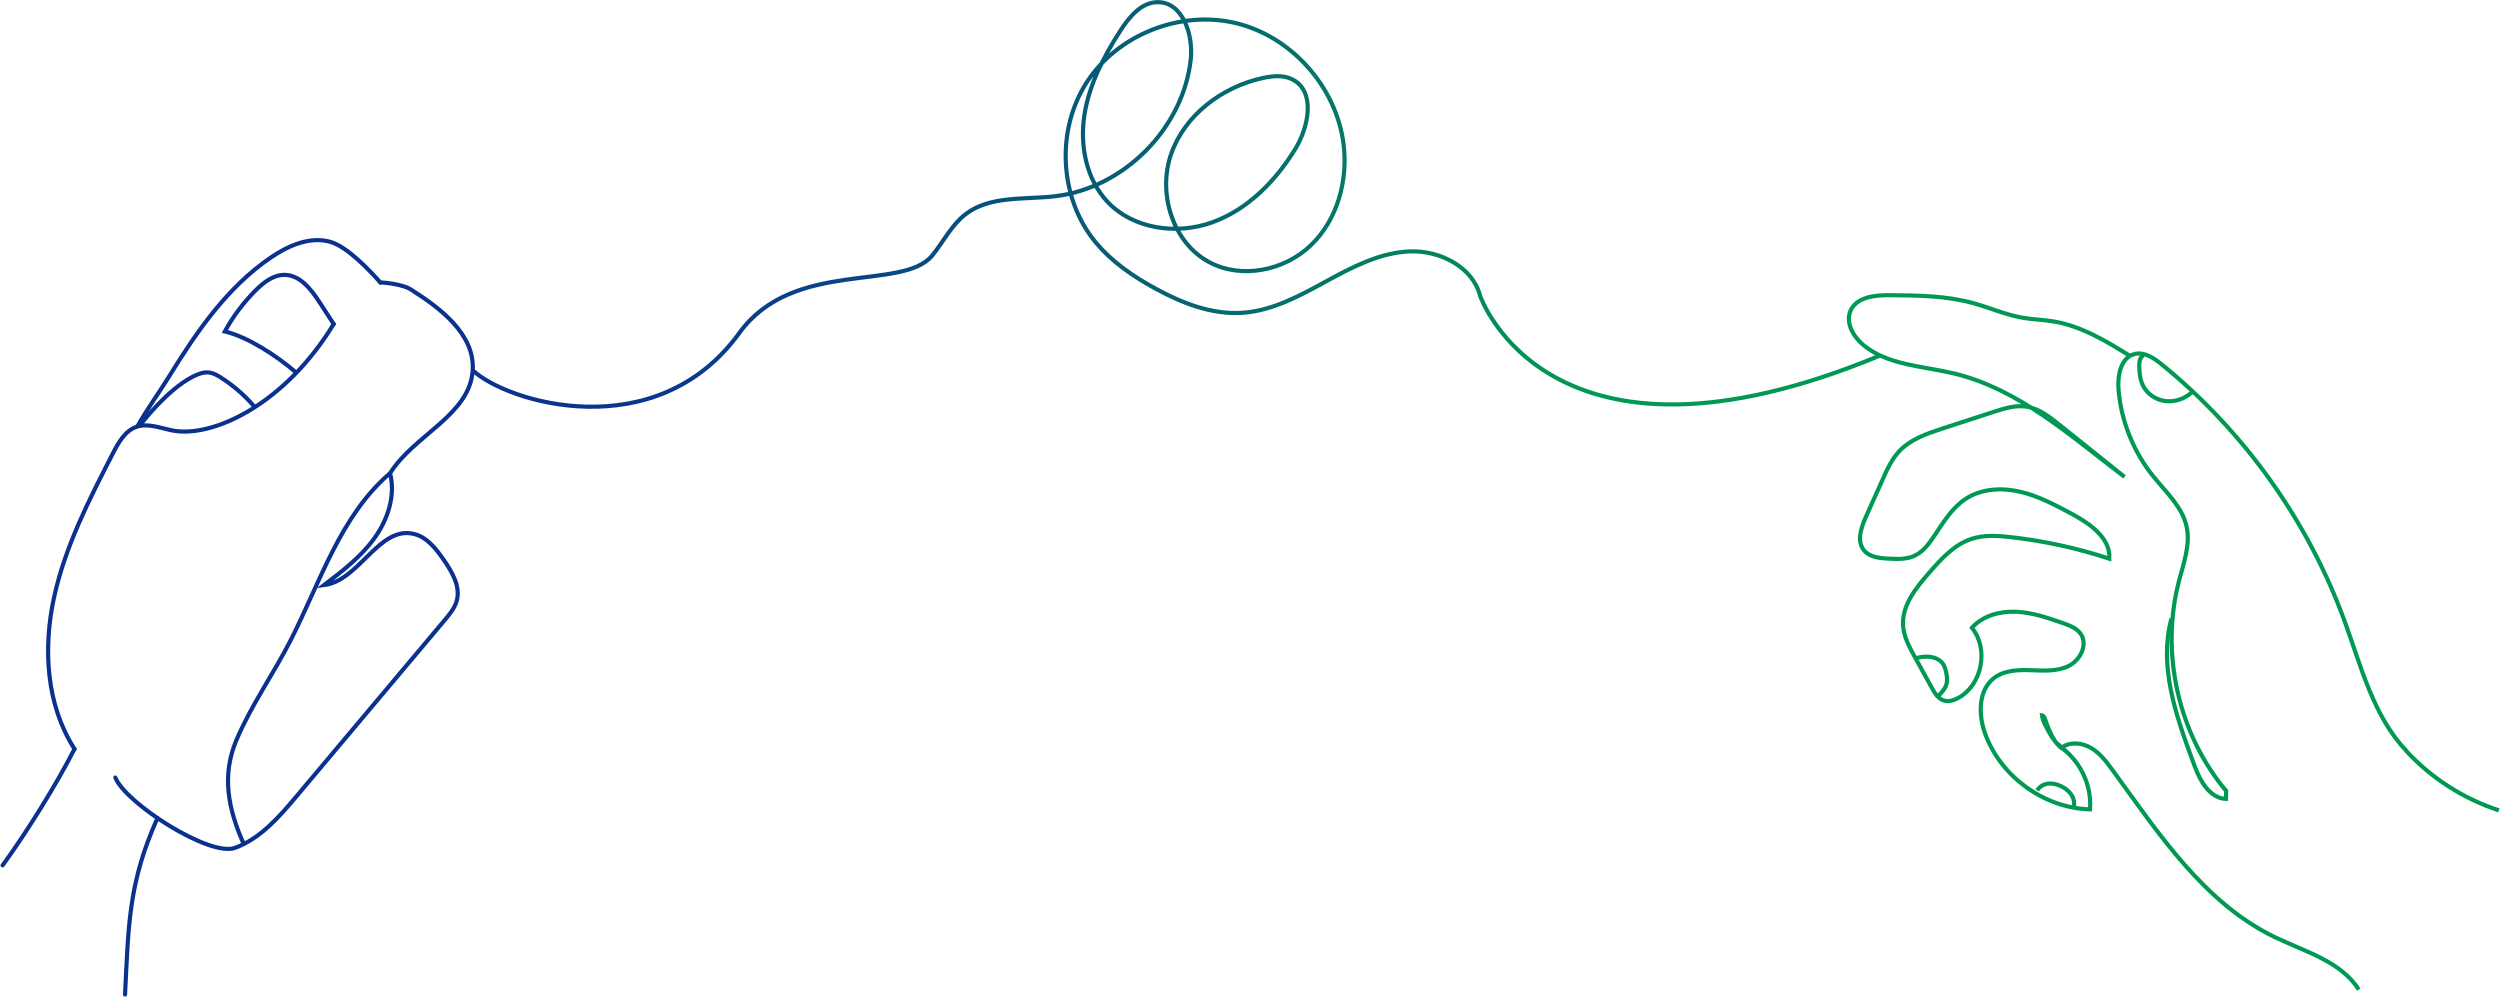 <?xml version="1.0" encoding="UTF-8"?><svg id="b" xmlns="http://www.w3.org/2000/svg" xmlns:xlink="http://www.w3.org/1999/xlink" viewBox="0 0 602 240" width="602" height="240"><defs><linearGradient id="d" x1="113.47" y1="49.23" x2="452.92" y2="49.23" gradientUnits="userSpaceOnUse"><stop offset="0" stop-color="#0b318f"/><stop offset=".13" stop-color="#0a378b"/><stop offset=".31" stop-color="#084981"/><stop offset=".52" stop-color="#056670"/><stop offset=".74" stop-color="#018f58"/><stop offset=".79" stop-color="#009953"/></linearGradient></defs><path d="m579.42,180.83c6.06,6.56,13.82,11.54,22.31,14.3" fill="none" stroke="#009953" stroke-miterlimit="10"/><path d="m37.91,197c-6.94,15.57-6.95,25.46-7.8,42.48" fill="none" stroke="#0b318f" stroke-linecap="round" stroke-miterlimit="10"/><path d="m80.35,78.03c-11.67,19.24-29.18,27.62-39.01,25.6-2.81-.58-5.72-1.78-8.44-.86-2.78.94-4.37,3.78-5.71,6.39-5.74,11.18-11.55,22.52-14.2,34.8-2.66,12.28-1.84,25.83,4.96,36.4" fill="none" stroke="#0b318f" stroke-linecap="round" stroke-miterlimit="10"/><path d="m27.77,187.23c2.38,6.11,22.69,19.2,28.84,16.93,6.15-2.27,10.65-7.49,14.87-12.51,11.89-14.13,23.77-28.27,35.66-42.4,1.17-1.39,2.37-2.84,2.85-4.6.93-3.42-1.1-6.89-3.12-9.81-1.87-2.7-4.08-5.56-7.29-6.29-8.38-1.92-13.04,11.27-21.57,12.35,4.41-3.36,8.88-6.79,12.13-11.28,3.25-4.49,5.16-10.28,3.79-15.65,5.72-9.23,19.24-13.99,19.9-24.83.52-8.63-7.72-14.92-15.04-19.52-1.55-.97-5.35-1.57-7.18-1.6" fill="none" stroke="#0b318f" stroke-linecap="round" stroke-miterlimit="10"/><path d="m93.91,113.96c-11.92,10.19-16.77,26.13-23.87,40.11-4.16,8.19-9.56,15.73-13.13,24.19s-1.98,16.58,1.78,24.96" fill="none" stroke="#0b318f" stroke-linecap="round" stroke-miterlimit="10"/><path d="m33.17,102.52c2.32-4.12,5.22-8.08,7.7-12.11,6.57-10.68,13.93-21.29,24.28-28.36,4.19-2.86,9.32-5.15,14.22-3.86,4.08,1.07,9.41,6.67,12.22,9.83" fill="none" stroke="#0b318f" stroke-linecap="round" stroke-miterlimit="10"/><path d="m80.35,78.03c-1.32-2.03-2.01-3.09-3.32-5.12-2.05-3.16-4.72-6.68-8.49-6.72-2.68-.03-5.01,1.77-6.91,3.66-2.96,2.94-5.49,6.3-7.49,9.96,5.62,1.35,12.39,5.85,16.8,9.58" fill="none" stroke="#0b318f" stroke-linecap="round" stroke-miterlimit="10"/><path d="m61.17,97.82c-2.31-2.68-5.02-5.02-8.01-6.92-.85-.54-1.74-1.05-2.74-1.19-1.37-.19-2.73.35-3.97.98-6.21,3.13-12.44,11.34-12.44,11.34" fill="none" stroke="#0b318f" stroke-linecap="round" stroke-miterlimit="10"/><path d="m17.94,180.35c-4.35,8.55-11.66,20.29-17.32,28.03" fill="none" stroke="#0b318f" stroke-linecap="round" stroke-miterlimit="10"/><path d="m579.56,180.93c-8.07-8.45-10.98-20.39-14.98-31.36-8.76-24.06-24.16-45.67-44.04-61.82-1.87-1.52-4.15-3.08-6.5-2.51-3.36.82-4.2,5.2-3.9,8.64.65,7.53,3.58,14.84,8.3,20.74,3.09,3.86,7.06,7.39,8.1,12.22.94,4.33-.71,8.74-1.83,13.03-4.56,17.4-.17,36.9,11.41,50.67" fill="none" stroke="#009953" stroke-miterlimit="10"/><path d="m516.27,85.59c-.91.21-1.13,1.39-1.13,2.32,0,1.71.14,3.47.92,4.99,1.03,2.03,3.15,3.42,5.41,3.68,2.26.27,4.59-.55,6.28-2.07" fill="none" stroke="#009953" stroke-miterlimit="10"/><path d="m513.12,85.84c-5.81-3.61-11.82-7.3-18.57-8.43-2.51-.42-5.08-.47-7.59-.91-4.09-.72-7.93-2.45-11.94-3.54-6.45-1.76-13.23-1.82-19.92-1.88-3.6-.03-7.99.42-9.47,3.69-1.3,2.87.59,6.24,3,8.26,5.93,4.95,14.33,5.09,21.84,6.89,15.71,3.75,28.23,15.16,41.11,24.91-5.26-4.21-10.53-8.43-15.79-12.64-2.34-1.87-4.83-3.81-7.79-4.27-2.61-.41-5.25.4-7.77,1.21-4.25,1.36-8.5,2.74-12.73,4.14-3.63,1.2-7.41,2.51-10.06,5.28-1.87,1.95-3.01,4.47-4.11,6.94-1.34,3-2.69,6-4.03,9-1.16,2.59-2.25,5.84-.45,8.04,1.35,1.64,3.73,1.88,5.86,1.99,2.13.11,4.35.21,6.29-.68,2.07-.95,3.49-2.87,4.75-4.76,2.22-3.32,4.34-6.88,7.7-9.03,3.75-2.4,8.56-2.65,12.9-1.66,4.34.99,8.33,3.11,12.26,5.2,4.49,2.39,9.63,5.87,9.33,10.95-7.7-2.54-15.66-4.28-23.72-5.19-3.17-.36-6.46-.58-9.49.42-4.19,1.37-7.3,4.84-10.2,8.16-3.21,3.67-6.61,7.9-6.27,12.76.19,2.69,1.52,5.14,2.82,7.5,1.37,2.48,2.74,4.97,4.11,7.45.68,1.23,1.47,2.56,2.81,3.02,1.21.41,2.54-.02,3.66-.65,5.67-3.18,7.3-11.81,3.17-16.84,2.6-2.89,6.72-4.02,10.6-3.86s7.62,1.45,11.28,2.72c1.63.57,3.38,1.22,4.35,2.65,1.73,2.55-.11,6.26-2.86,7.65-2.75,1.39-6,1.18-9.08,1.06s-6.41-.02-8.88,1.82c-3.92,2.93-3.88,8.91-2.2,13.51,3.77,10.34,14.23,17.88,25.23,18.18.46-5.67-2.24-11.5-6.85-14.83,2-1.54,4.96-1.24,7.13.05s3.73,3.37,5.22,5.42c11.05,15.2,21.93,31.79,38.81,40.03,7.32,3.57,16.06,5.85,20.42,12.73" fill="none" stroke="#009953" stroke-miterlimit="10"/><path d="m461.5,158.48c.91-.28,1.88-.4,2.84-.34,1.31.08,2.68.55,3.46,1.62.43.59.64,1.32.81,2.03.22.95.37,1.96.12,2.9-.32,1.19-1.22,2.13-2.1,3" fill="none" stroke="#009953" stroke-miterlimit="10"/><path d="m536.05,190.13c-.01.75-.03,1.5-.04,2.25-1.99-.04-3.75-1.36-4.96-2.94-1.44-1.87-2.28-4.12-3.09-6.34-4.06-10.99-8.18-22.87-5.07-34.16" fill="none" stroke="#009953" stroke-miterlimit="10"/><path d="m495.47,179.13c-1.16-1.06-1.91-2.48-2.63-3.87-.5-.96-1-1.94-1.14-3.01.43.07.62.55.76.96.63,1.92,2.26,6.25,4.32,7.02-.4-.39-.88-.71-1.3-1.1Z" fill="none" stroke="#009953" stroke-miterlimit="10"/><path d="m113.81,89.13c8.14,7.78,44.19,18.69,64.23-8.96,13.01-17.95,39.32-9.91,46.44-18.64,2.71-3.33,4.65-7.37,8.06-9.97,5.93-4.54,14.21-3.42,21.63-4.32,16.54-2,30.75-16.37,32.56-32.92.66-5.97-1.93-13.81-7.94-13.8-3.96,0-6.89,3.58-9.03,6.91-4.02,6.25-7.54,13.02-8.65,20.37-1.11,7.35.48,15.39,5.58,20.8,6.22,6.6,16.69,8.01,25.22,4.94,8.53-3.07,15.26-9.94,19.99-17.67,3.29-5.38,4.94-13.9-.69-16.75-2.18-1.1-4.8-.85-7.19-.32-9.76,2.14-18.78,8.91-22.03,18.35-3.26,9.44.38,21.25,9.18,25.97,7.82,4.19,18.17,2.05,24.55-4.12s8.94-15.66,7.79-24.46c-1.78-13.64-12.49-25.73-25.86-28.96-13.37-3.23-28.52,2.71-35.98,14.27-7.46,11.56-6.6,27.92,2.18,38.52,3.86,4.66,8.95,8.14,14.25,11.05,6.48,3.55,13.69,6.4,21.07,5.9,7.2-.48,13.78-4.08,20.11-7.54,6.33-3.46,12.98-6.96,20.2-7.24s15.13,3.7,16.93,10.69c0,0,16.32,47.61,96.31,14.38" fill="none" stroke="url(#d)" stroke-miterlimit="10"/><path d="m490.56,190.33c.53-.93,1.58-1.51,2.65-1.63s2.15.16,3.12.63c.93.45,1.79,1.08,2.38,1.93s.89,1.92.68,2.94" fill="none" stroke="#009953" stroke-miterlimit="10"/></svg>